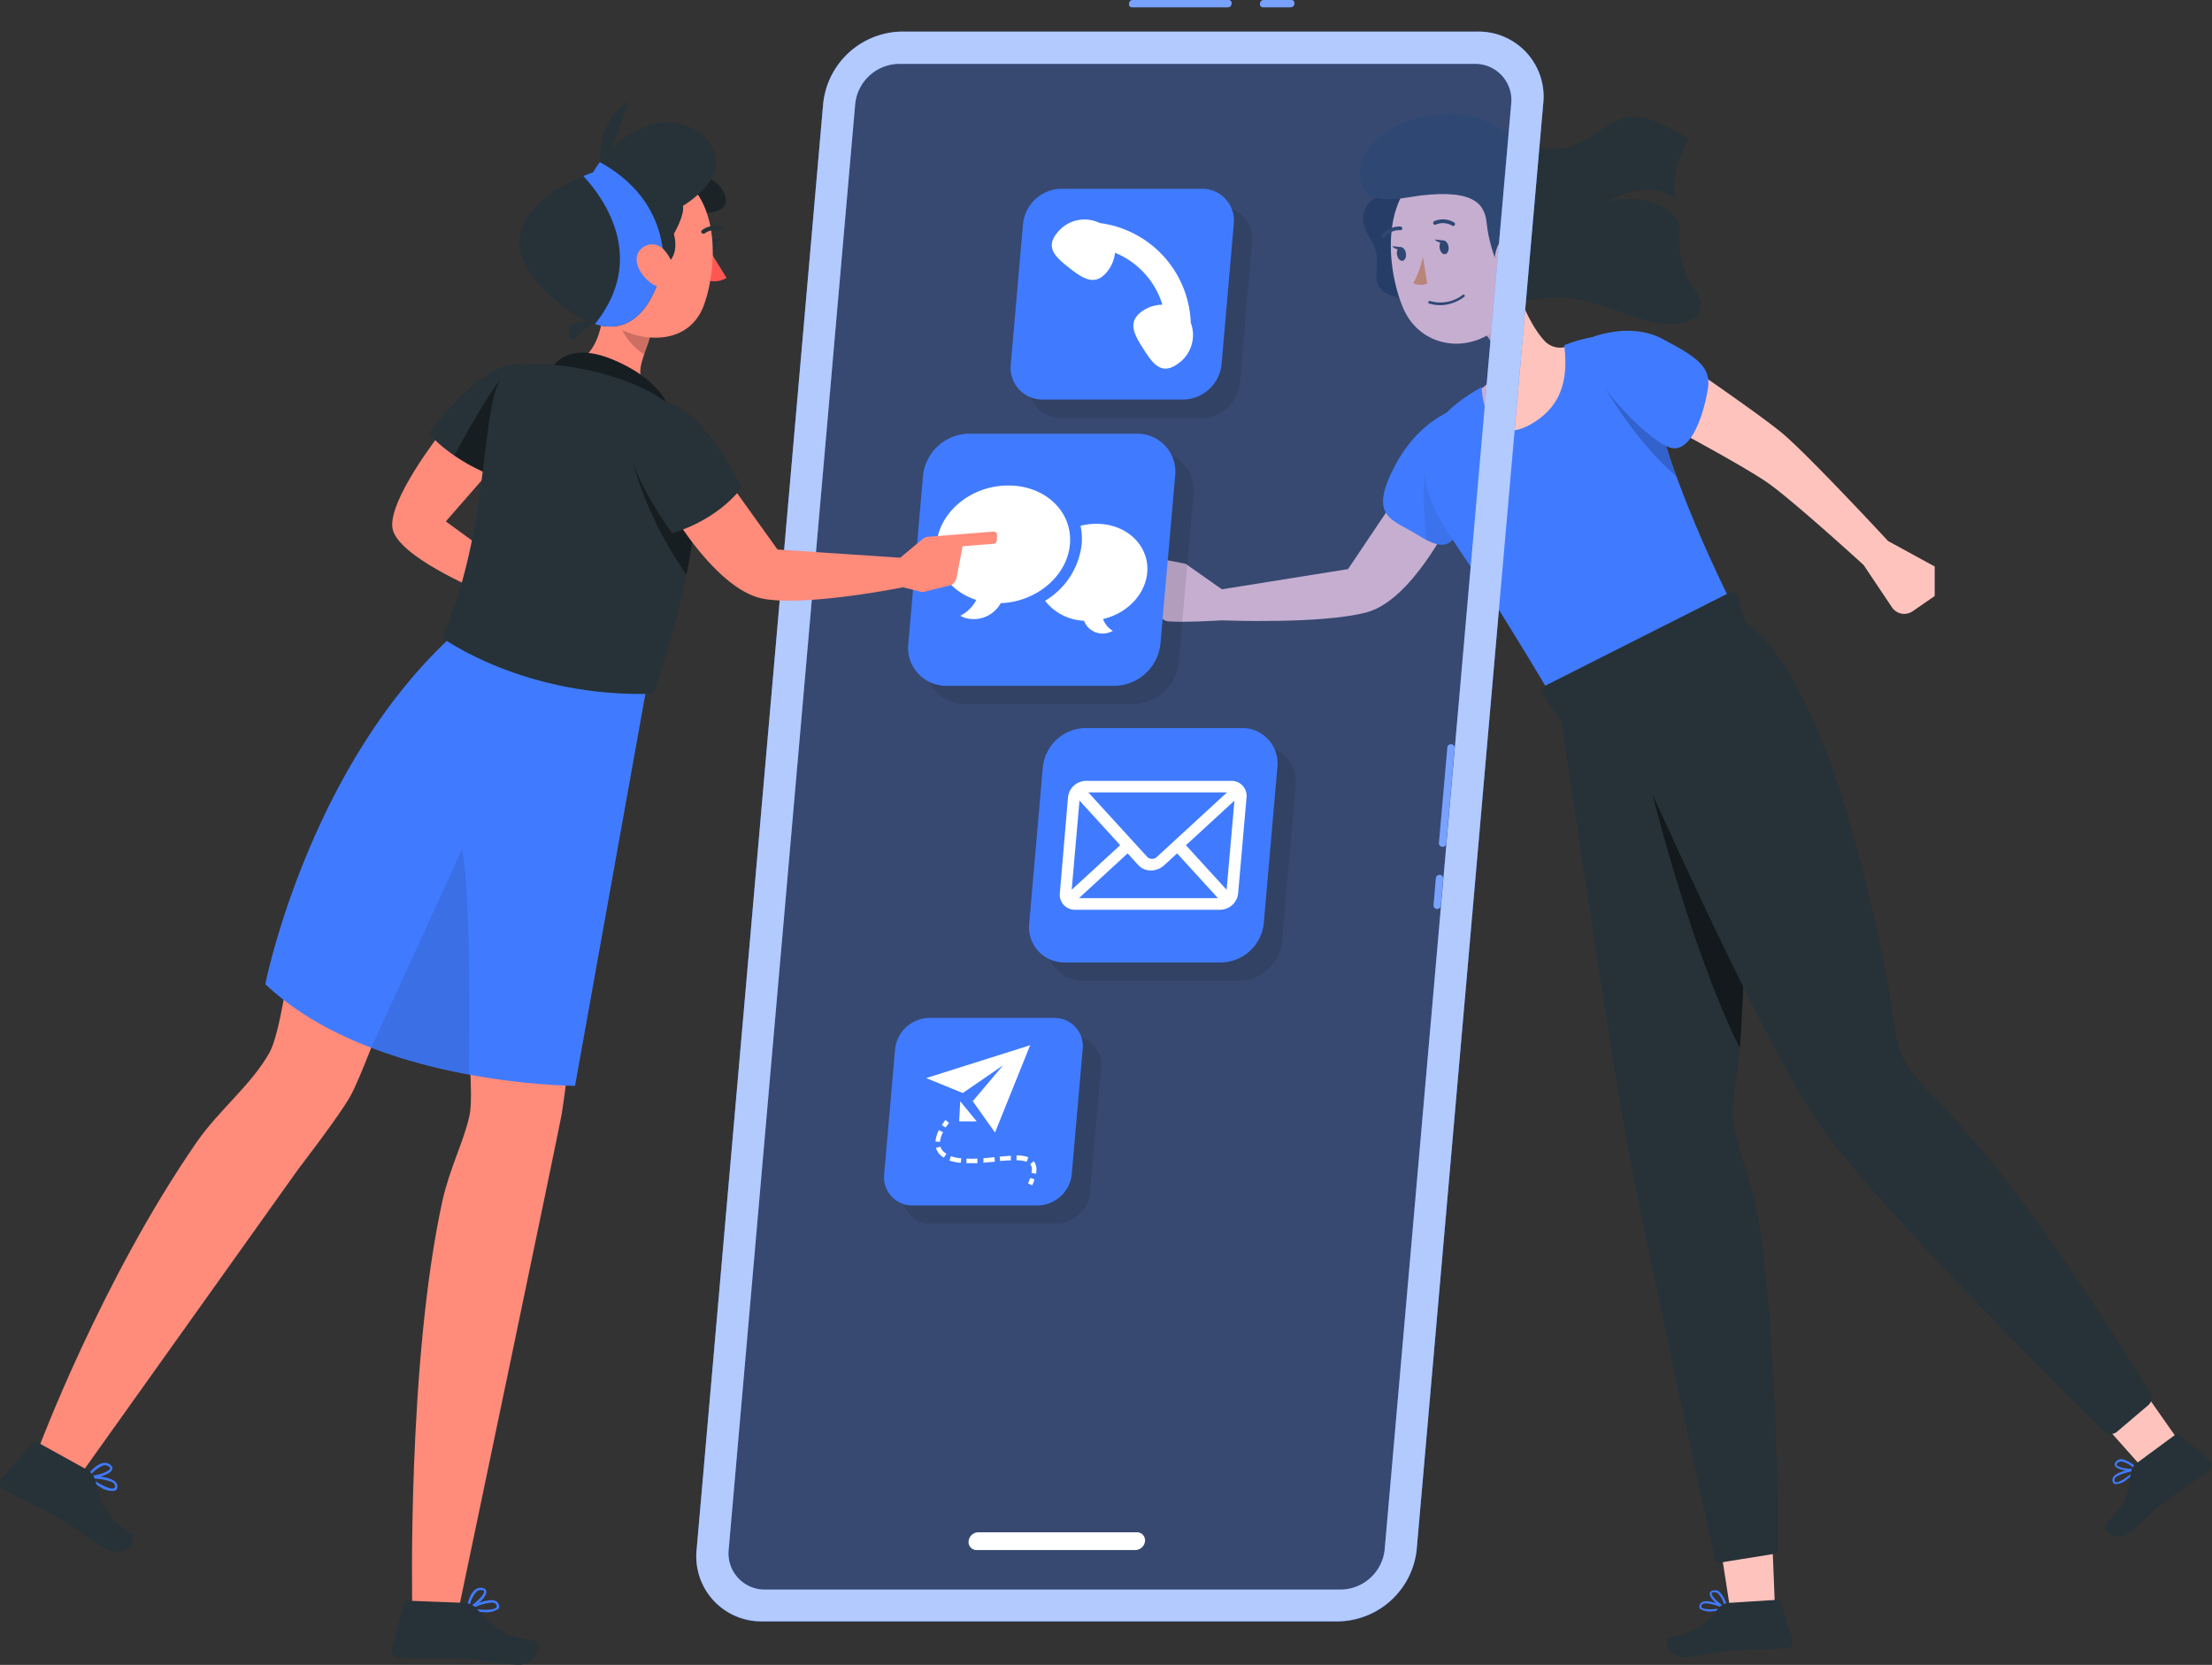 <svg xmlns="http://www.w3.org/2000/svg" width="362.63" height="272.97" viewBox="0 0 362.63 272.97"><rect x="0" y="0" width="362.63" height="272.97" fill="#333333" stroke="none"/><defs><style>.cls-1{fill:#ffc3bd;}.cls-2{opacity:0.1;}.cls-3,.cls-9{fill:#407bff;}.cls-4{fill:#263238;}.cls-12,.cls-5,.cls-9{opacity:0.3;}.cls-6{opacity:0.2;}.cls-7{fill:#ed893e;}.cls-8{opacity:0.5;}.cls-10,.cls-11{fill:#fff;}.cls-10{opacity:0.6;}.cls-13{fill:#ff8b7b;}.cls-14{fill:#ff5652;}.cls-15{opacity:0.4;}</style></defs><title>atendimento</title><g id="Shadow"><path class="cls-1" d="M303.78,160.61c-2.69-2.8-4.6-8-5.53-11.35L294,159.4a6.9,6.9,0,0,1,1.56,5.82c0,.09-.15,1.79-3,3.53,0,0,.51,10.26,6.62,8.81s9.43-13.63,9.43-13.63l.44-3.45S306.27,162.82,303.78,160.61Z" transform="translate(-50.42 -104.56)"/><path class="cls-2" d="M295.07,156.92l-1,2.48a7.39,7.39,0,0,1,1.58,3.33c2.8-3.3,3.11-8.64,3.11-8.64Z" transform="translate(-50.42 -104.56)"/><path class="cls-1" d="M250.71,206.27s16.49.67,23.81-1.33,13.54-14.81,13.54-14.81l-8.35-4.61-8.3,12.35-20.68,3.31L244.79,197s-12-2.56-12-1,6.19,2.82,6.19,2.82.37,7.38,2.91,7.61S250.71,206.27,250.71,206.27Z" transform="translate(-50.42 -104.56)"/><path class="cls-3" d="M291.07,171s-7.14,1-11.81,9.65-.68,9,3.27,11.44,5.93,3,7.75-2.34S295.69,170.45,291.07,171Z" transform="translate(-50.42 -104.56)"/><path class="cls-2" d="M291.05,187.31l-2.65-5.4-4.45-.34a75.15,75.15,0,0,0,.23,11.46c2.89,1.51,4.56,1.21,6.1-3.3C290.51,189.05,290.78,188.23,291.05,187.31Z" transform="translate(-50.42 -104.56)"/><path class="cls-4" d="M276.83,136.54s-5.2,1.84-1.76,7.13-3.5,8.89,8.15,10.35.41-19.61.41-19.61Z" transform="translate(-50.42 -104.56)"/><path class="cls-5" d="M276.83,136.54s-5.2,1.84-1.76,7.13-3.5,8.89,8.15,10.35.41-19.61.41-19.61Z" transform="translate(-50.42 -104.56)"/><path class="cls-3" d="M321.62,169.74c-1.74-11.32-8.33-11.12-14.75-8.59.45,4.26.46,9.7-5.71,13.09-5.55,3-7.71-2-7.83-6.22-5.82,3.31-10.68,7.55-9.09,16,.91,4.8,5.15,10.07,9.49,16.76,5.19,8,10.53,17.08,10.53,17.08l29.66-15.1S323.51,182,321.62,169.74Z" transform="translate(-50.42 -104.56)"/><path class="cls-6" d="M321.62,169.74a21.7,21.7,0,0,0-1.07-4.28l-4.49-.76-2.34,3.72s4.95,8.72,11.53,14.23A72.41,72.41,0,0,1,321.62,169.74Z" transform="translate(-50.42 -104.56)"/><path class="cls-1" d="M329.55,166.14s10.18,7,13.29,9.65c4.63,4,17.1,17.47,17.1,17.47l7.65,4.18v4.84l-3.62,2.5a2.42,2.42,0,0,1-3.39-.65l-4.64-6.93s-11.44-10.45-15.65-13.43c-3.56-2.52-15.1-8.71-15.1-8.71Z" transform="translate(-50.42 -104.56)"/><path class="cls-3" d="M310.76,160.1s6.56-2.95,12.15,0,8.06,4.57,7.51,8.13-2.6,10.92-6.28,9.7S308.72,165.06,310.76,160.1Z" transform="translate(-50.42 -104.56)"/><path class="cls-1" d="M299.8,140.82c.76,7.67,1.25,10.89-1.95,15.4-4.82,6.79-14.4,6.05-17.43-1.23-2.74-6.56-3.52-18,3.42-22.2a10.49,10.49,0,0,1,16,8Z" transform="translate(-50.42 -104.56)"/><path class="cls-7" d="M283.69,146.68a16.77,16.77,0,0,1-1.56,4.3,2.67,2.67,0,0,0,2.26.07Z" transform="translate(-50.42 -104.56)"/><path class="cls-4" d="M288.81,141.56a.29.29,0,0,0,.11-.11.31.31,0,0,0-.11-.41h0a3.56,3.56,0,0,0-3.28-.21.32.32,0,0,0-.13.42.3.3,0,0,0,.4.13,3,3,0,0,1,2.72.2A.29.29,0,0,0,288.81,141.56Z" transform="translate(-50.42 -104.56)"/><path class="cls-4" d="M277.36,143.5l.13-.1a3,3,0,0,1,2.47-1.1.31.31,0,0,0,.35-.26h0a.33.33,0,0,0-.28-.34,3.62,3.62,0,0,0-3,1.32.31.31,0,0,0,0,.43.33.33,0,0,0,.33.06Z" transform="translate(-50.42 -104.56)"/><path class="cls-4" d="M287.89,145c.1.61-.15,1.16-.56,1.23s-.81-.37-.9-1,.14-1.16.54-1.23S287.78,144.34,287.89,145Z" transform="translate(-50.42 -104.56)"/><path class="cls-4" d="M280.9,146.09c.1.61-.15,1.16-.55,1.23s-.8-.38-.91-1,.15-1.17.55-1.23S280.81,145.46,280.9,146.09Z" transform="translate(-50.42 -104.56)"/><path class="cls-4" d="M280.17,145.09l-1.55-.18S279.57,145.94,280.17,145.09Z" transform="translate(-50.42 -104.56)"/><path class="cls-4" d="M287.16,144l-1.55-.18S286.56,144.81,287.16,144Z" transform="translate(-50.42 -104.56)"/><path class="cls-4" d="M289.38,153.89a6.64,6.64,0,0,0,1.08-.66.22.22,0,0,0,.05-.31h0a.23.23,0,0,0-.31,0,6,6,0,0,1-5.32,1,.22.22,0,0,0-.29.12.21.21,0,0,0,.13.29A6.23,6.23,0,0,0,289.38,153.89Z" transform="translate(-50.42 -104.56)"/><path class="cls-4" d="M283.26,136.62c-3,.36-11,2.64-9.73-4.82s15.56-11.19,22.2-6.37,11.74,4.46,17,.55,7.82-2.37,14.56,1.27c0,0-3.64,6.28-1.91,10.1,0,0-4-4-11.47.27,0,0,8.64-2.29,11.92,3.68,0,0-.91,6.59,2.27,10.51s-.09,8.56-12.28,3.83-13.49-.39-16.3-2.48-4.92-7.75-5.36-11.86C293.88,138.34,292.55,135.52,283.26,136.62Z" transform="translate(-50.42 -104.56)"/><path class="cls-1" d="M300.85,146.09a5.62,5.62,0,0,1-2.15,3.73c-1.57,1.18-3.08,0-3.24-1.91-.15-1.67.49-4.31,2.36-4.77a2.54,2.54,0,0,1,3,3Z" transform="translate(-50.42 -104.56)"/><path class="cls-1" d="M341,358c.26,6.39.45,11.46.45,11.46l-7.1.81s-.68-4.32-1.7-10.95Z" transform="translate(-50.42 -104.56)"/><path class="cls-3" d="M331.23,368.73a3,3,0,0,1-2.12-.4.63.63,0,0,1,0-.73.82.82,0,0,1,.5-.43c1.17-.4,3.73.85,3.84.91a.18.18,0,0,1,.1.17.16.16,0,0,1-.13.14A12.14,12.14,0,0,1,331.23,368.73Zm-1.21-1.3a.87.87,0,0,0-.32.06.45.45,0,0,0-.32.25c-.11.22-.06.32,0,.37.36.44,2.15.34,3.46.09A7.9,7.9,0,0,0,330,367.43Z" transform="translate(-50.42 -104.56)"/><path class="cls-3" d="M333.36,368.39h-.07c-.87-.32-2.67-1.75-2.57-2.56,0-.19.13-.43.59-.51a1.23,1.23,0,0,1,1,.23,4.74,4.74,0,0,1,1.27,2.67.14.14,0,0,1-.18.17Zm-1.92-2.76h-.09c-.3,0-.32.17-.32.21,0,.48,1.18,1.62,2.09,2.08a3.93,3.93,0,0,0-1.08-2.11.91.91,0,0,0-.6-.18Z" transform="translate(-50.42 -104.56)"/><path class="cls-4" d="M334.05,367.35l7.74-.49a.62.62,0,0,1,.64.45l1.81,6.21a1,1,0,0,1-.7,1.29.85.85,0,0,1-.22,0c-2.79.13-5.29.14-8.76.36-4.1.27-3,.69-7.85,1.07-2.9.22-3.64-3-2.42-3.29,5.59-1.07,6.07-2.81,8.11-5A2.59,2.59,0,0,1,334.05,367.35Z" transform="translate(-50.42 -104.56)"/><path class="cls-4" d="M336.7,207.18l-1.35-4.85a1,1,0,0,0-1.38-.61L303.71,217a1,1,0,0,0-.36,1.43l3.06,4.45S313.92,274,317,291c3.18,17.33,14.56,69.19,14.56,69.19a.72.72,0,0,0,.83.57l8.81-1.42a.73.73,0,0,0,.61-.7c.1-4.42,0-32.36-2.78-52.13-1-7.06-3.38-12.72-4.19-16.61-.89-4.29.49-7.17,1-17.5C336.94,253,338.16,222.3,336.7,207.18Z" transform="translate(-50.42 -104.56)"/><path class="cls-8" d="M335.91,272.44c.35-6.51.71-14.27,1-22.29l-8.78-14.8-3.91-8.74-3.7,5s6.54,27.51,15.13,44.79C335.74,275.24,335.84,273.92,335.91,272.44Z" transform="translate(-50.42 -104.56)"/><path class="cls-1" d="M402.5,333.54c3.68,5.23,6.07,8.67,6.07,8.67L403,346.73l-7.36-8.28Z" transform="translate(-50.42 -104.56)"/><path class="cls-3" d="M399.16,347.08a3,3,0,0,1-2,.81.63.63,0,0,1-.43-.6.88.88,0,0,1,.19-.63c.77-1,3.6-1.3,3.73-1.32a.16.16,0,0,1,.17.1.17.17,0,0,1,0,.19A13.2,13.2,0,0,1,399.16,347.08Zm-1.73-.44a1.26,1.26,0,0,0-.24.22.51.51,0,0,0-.12.39c0,.24.12.3.19.32.54.17,2-.88,3-1.8A7.77,7.77,0,0,0,397.43,346.64Z" transform="translate(-50.42 -104.56)"/><path class="cls-3" d="M400.77,345.64l-.06,0c-.91.2-3.2,0-3.55-.76-.1-.17-.13-.44.22-.75a1.25,1.25,0,0,1,.92-.33,4.83,4.83,0,0,1,2.53,1.56.17.17,0,0,1,0,.17A.2.2,0,0,1,400.77,345.64Zm-3.11-1.28-.08.05c-.23.2-.18.31-.16.35.25.41,1.87.72,2.89.61a4.06,4.06,0,0,0-2.06-1.19.9.9,0,0,0-.59.18Z" transform="translate(-50.42 -104.56)"/><path class="cls-4" d="M400.78,344.4l6.25-4.61a.62.62,0,0,1,.78,0l4.87,4.25a1,1,0,0,1,.12,1.46,1.1,1.1,0,0,1-.16.15c-2.28,1.62-4.38,3-7.18,5.05-3.3,2.44-2.17,2.22-6,5.14-2.32,1.76-4.71-.59-3.82-1.45,4.13-3.93,3.59-5.65,4.14-8.57A2.52,2.52,0,0,1,400.78,344.4Z" transform="translate(-50.42 -104.56)"/><path class="cls-4" d="M314.54,219.52s23.17,53.41,34.12,69.33c9.73,14.14,46.67,50.32,46.67,50.32a1.56,1.56,0,0,0,2.15.13l5.13-4.36a1.57,1.57,0,0,0,.32-2c-3.15-5.13-16.41-26.46-28.05-40.34-4.64-5.53-9.1-9.59-11.3-12.64-2.89-4-2.21-7.26-4.5-18.45-4.26-20.81-12.56-51.41-25.16-56.3Z" transform="translate(-50.42 -104.56)"/><path class="cls-9" d="M269.81,370.43H175.42a10.66,10.66,0,0,1-10.79-11.82l20.74-237a13.16,13.16,0,0,1,12.86-11.83h94.39a10.66,10.66,0,0,1,10.79,11.83l-20.74,237A13.16,13.16,0,0,1,269.81,370.43Z" transform="translate(-50.42 -104.56)"/><path class="cls-3" d="M292.62,109.74H198.23a13.16,13.16,0,0,0-12.86,11.83l-20.74,237a10.66,10.66,0,0,0,10.79,11.82h94.39a13.16,13.16,0,0,0,12.86-11.82l20.74-237A10.66,10.66,0,0,0,292.62,109.74Zm-15.2,248.87a7.32,7.32,0,0,1-7.15,6.57H175.88a5.93,5.93,0,0,1-6-6.57l20.74-237a7.32,7.32,0,0,1,7.15-6.58h94.39a5.93,5.93,0,0,1,6,6.58Z" transform="translate(-50.42 -104.56)"/><path class="cls-10" d="M292.62,109.74H198.23a13.16,13.16,0,0,0-12.86,11.83l-20.74,237a10.66,10.66,0,0,0,10.79,11.82h94.39a13.16,13.16,0,0,0,12.86-11.82l20.74-237A10.66,10.66,0,0,0,292.62,109.74Zm-15.2,248.87a7.32,7.32,0,0,1-7.15,6.57H175.88a5.93,5.93,0,0,1-6-6.57l20.74-237a7.32,7.32,0,0,1,7.15-6.58h94.39a5.93,5.93,0,0,1,6,6.58Z" transform="translate(-50.42 -104.56)"/><path class="cls-11" d="M236.79,355.79h-26a1.62,1.62,0,0,0-1.58,1.46,1.31,1.31,0,0,0,1.33,1.45h26a1.62,1.62,0,0,0,1.59-1.45A1.32,1.32,0,0,0,236.79,355.79Z" transform="translate(-50.42 -104.56)"/><path class="cls-2" d="M236.15,220H208.63a6.22,6.22,0,0,1-6.3-6.9l2.41-27.53a7.68,7.68,0,0,1,7.5-6.9h27.53a6.23,6.23,0,0,1,6.3,6.9l-2.41,27.53A7.68,7.68,0,0,1,236.15,220Z" transform="translate(-50.42 -104.56)"/><path class="cls-3" d="M233.15,217H205.63a6.22,6.22,0,0,1-6.3-6.9l2.41-27.53a7.68,7.68,0,0,1,7.5-6.9h27.53a6.23,6.23,0,0,1,6.3,6.9l-2.41,27.53A7.68,7.68,0,0,1,233.15,217Z" transform="translate(-50.42 -104.56)"/><path class="cls-11" d="M225.82,193.82c.47-5.34-4-9.66-10.1-9.66s-11.32,4.32-11.78,9.66c-.37,4.21,2.38,7.79,6.53,9.1a5.92,5.92,0,0,1-2.62,2.59,3.68,3.68,0,0,0,.63.31,5.07,5.07,0,0,0,6-2.37C220.32,203.25,225.37,199,225.82,193.82Z" transform="translate(-50.42 -104.56)"/><path class="cls-11" d="M238.49,198.44c.39-4.4-3.34-8-8.33-8a10.58,10.58,0,0,0-2.6.33,10.42,10.42,0,0,1,.19,3,12.44,12.44,0,0,1-6,9.29,8.46,8.46,0,0,0,6.38,3.27,3.26,3.26,0,0,0,4.22,1.89,4.83,4.83,0,0,0,.52-.23,3.58,3.58,0,0,1-1.61-1.94C235.13,205.15,238.17,202.09,238.49,198.44Z" transform="translate(-50.42 -104.56)"/><path class="cls-2" d="M223.53,305.2H203.06a4.63,4.63,0,0,1-4.69-5.13l1.79-20.47a5.72,5.72,0,0,1,5.59-5.14h20.47a4.63,4.63,0,0,1,4.69,5.14l-1.79,20.47A5.71,5.71,0,0,1,223.53,305.2Z" transform="translate(-50.42 -104.56)"/><path class="cls-2" d="M253.57,265.36H228a5.78,5.78,0,0,1-5.85-6.42l2.23-25.59a7.15,7.15,0,0,1,7-6.42h25.6a5.79,5.79,0,0,1,5.85,6.42l-2.23,25.59A7.15,7.15,0,0,1,253.57,265.36Z" transform="translate(-50.42 -104.56)"/><path class="cls-3" d="M250.57,262.36H225a5.78,5.78,0,0,1-5.85-6.42l2.23-25.59a7.15,7.15,0,0,1,7-6.42h25.6a5.79,5.79,0,0,1,5.85,6.42l-2.23,25.59A7.15,7.15,0,0,1,250.57,262.36Z" transform="translate(-50.42 -104.56)"/><path class="cls-3" d="M220.53,302.2H200.06a4.63,4.63,0,0,1-4.69-5.13l1.79-20.47a5.72,5.72,0,0,1,5.59-5.14h20.47a4.63,4.63,0,0,1,4.69,5.14l-1.79,20.47A5.71,5.71,0,0,1,220.53,302.2Z" transform="translate(-50.42 -104.56)"/><path class="cls-11" d="M252.25,232.59H228.5a3,3,0,0,0-3,2.73L224.17,251a2.46,2.46,0,0,0,2.49,2.72H250.4a3,3,0,0,0,3-2.72l1.37-15.66A2.46,2.46,0,0,0,252.25,232.59Zm-18.19,10.54-7.95,7.31,1.28-14.62Zm-5.22-8.65h22.73l-11.49,10.57a1.12,1.12,0,0,1-1.59,0Zm6.44,10,1.75,1.92a2.76,2.76,0,0,0,2.06.88,3.27,3.27,0,0,0,2.21-.88l2.09-1.92,6.7,7.34H227.3Zm9.56-1.34,7.95-7.31-1.28,14.62Z" transform="translate(-50.42 -104.56)"/><polygon class="cls-11" points="151.84 176.76 157.83 179.21 164.43 174.68 159.47 180.55 163.12 185.69 168.88 171.37 151.84 176.76"/><polygon class="cls-11" points="157.42 180.56 160.12 183.86 157.24 183.86 157.42 180.56"/><path class="cls-11" d="M205.45,289.43l-.63-.4a7.58,7.58,0,0,1,.61-.85l.57.49A6.86,6.86,0,0,0,205.45,289.43Z" transform="translate(-50.42 -104.56)"/><path class="cls-11" d="M205.15,294.36a2.72,2.72,0,0,1-1.29-1.6l.72-.2a2,2,0,0,0,1,1.15Zm-.63-2.58-.75-.06a5.36,5.36,0,0,1,.57-1.87l.68.34A4.52,4.52,0,0,0,204.52,291.78Z" transform="translate(-50.42 -104.56)"/><path class="cls-11" d="M220.27,297l-.74-.13a2.74,2.74,0,0,0,.05-.55,1.3,1.3,0,0,0-.27-.89l.58-.48a2.12,2.12,0,0,1,.44,1.37A4.27,4.27,0,0,1,220.27,297Zm-10.63-1.73-.78,0,0-.75a17.86,17.86,0,0,0,1.79,0l0,.75Zm2-.08,0-.75c.61,0,1.22-.1,1.81-.16l.07.75Zm-3.71,0-.31,0a8.68,8.68,0,0,1-1.55-.35l.24-.71a7.35,7.35,0,0,0,1.41.32l.29,0Zm10.8-.15a5,5,0,0,0-1.66-.24V294a5.6,5.6,0,0,1,1.93.29Zm-4.35-.09-.07-.75c.64-.06,1.26-.11,1.83-.14l0,.75C215.61,294.81,215,294.86,214.37,294.92Z" transform="translate(-50.42 -104.56)"/><path class="cls-11" d="M219.65,298.9l-.69-.3c.14-.32.26-.63.35-.9l.71.23C219.92,298.23,219.8,298.55,219.65,298.9Z" transform="translate(-50.42 -104.56)"/><path class="cls-2" d="M247.4,173.07h-23a5.21,5.21,0,0,1-5.27-5.78l2-23a6.43,6.43,0,0,1,6.28-5.78h23a5.21,5.21,0,0,1,5.27,5.78l-2,23A6.43,6.43,0,0,1,247.4,173.07Z" transform="translate(-50.42 -104.56)"/><path class="cls-3" d="M244.4,170.07h-23a5.21,5.21,0,0,1-5.27-5.78l2-23a6.43,6.43,0,0,1,6.28-5.78h23a5.21,5.21,0,0,1,5.27,5.78l-2,23A6.43,6.43,0,0,1,244.4,170.07Z" transform="translate(-50.42 -104.56)"/><path class="cls-11" d="M245.63,157.47a17.12,17.12,0,0,0-14.91-16.34,5.68,5.68,0,0,0-7,1.62c-2,2.43-.22,4,2,5.74s4.21,3.07,6.18.64a5.8,5.8,0,0,0,1.31-3.13,13.43,13.43,0,0,1,7.77,8.52,5.77,5.77,0,0,0-3.22,1c-2.59,1.76-1.45,3.81.1,6.24s2.93,4.31,5.51,2.54A5.72,5.72,0,0,0,245.63,157.47Z" transform="translate(-50.42 -104.56)"/><path class="cls-3" d="M236,105.76H251.7c.78,0,.88-1.2.11-1.2H236.13c-.77,0-.88,1.2-.11,1.2Z" transform="translate(-50.42 -104.56)"/><path class="cls-3" d="M257.45,105.76H262c.78,0,.88-1.2.11-1.2h-4.51c-.77,0-.88,1.2-.1,1.2Z" transform="translate(-50.42 -104.56)"/><g class="cls-12"><path class="cls-11" d="M236,105.76H251.7c.78,0,.88-1.2.11-1.2H236.13c-.77,0-.88,1.2-.11,1.2Z" transform="translate(-50.42 -104.56)"/></g><g class="cls-12"><path class="cls-11" d="M257.45,105.76H262c.78,0,.88-1.2.11-1.2h-4.51c-.77,0-.88,1.2-.1,1.2Z" transform="translate(-50.42 -104.56)"/></g><path class="cls-3" d="M287.7,227.07l-1.38,15.68a.6.6,0,0,0,1.2.1q.68-7.83,1.37-15.68a.6.6,0,0,0-1.19-.1Z" transform="translate(-50.42 -104.56)"/><path class="cls-3" d="M285.82,248.49l-.39,4.51a.6.6,0,0,0,1.19.1l.39-4.5a.6.6,0,0,0-1.19-.11Z" transform="translate(-50.42 -104.56)"/><g class="cls-12"><path class="cls-11" d="M287.7,227.07l-1.38,15.68a.6.6,0,0,0,1.2.1q.68-7.83,1.37-15.68a.6.6,0,0,0-1.19-.1Z" transform="translate(-50.42 -104.56)"/></g><g class="cls-12"><path class="cls-11" d="M285.82,248.49l-.39,4.51a.6.6,0,0,0,1.19.1l.39-4.5a.6.6,0,0,0-1.19-.11Z" transform="translate(-50.42 -104.56)"/></g><path class="cls-4" d="M148.85,157.29s-5.8-.79-5.1,2.23C144.26,161.72,146.21,157.39,148.85,157.29Z" transform="translate(-50.42 -104.56)"/><path class="cls-13" d="M143.81,164.15s4.78-.05,5.52-8.76c0,0,4.56-1.59,7.15,1.25s-3.36,8.34-.08,11.2C156.4,167.84,153.12,169.63,143.81,164.15Z" transform="translate(-50.42 -104.56)"/><path class="cls-4" d="M161.5,133.38s6.16-1.32,7.76,3.21-9.12,2.54-9.12,2.54Z" transform="translate(-50.42 -104.56)"/><path class="cls-5" d="M161.5,133.38s6.16-1.32,7.76,3.21-9.12,2.54-9.12,2.54Z" transform="translate(-50.42 -104.56)"/><path class="cls-4" d="M166.54,144.67c.1-.58.48-1,.86-.93s.61.58.51,1.16-.49,1-.86.94S166.44,145.25,166.54,144.67Z" transform="translate(-50.42 -104.56)"/><path class="cls-14" d="M166.84,145.76l2.69,4.36a3.82,3.82,0,0,1-3.44.29Z" transform="translate(-50.42 -104.56)"/><path class="cls-13" d="M146.47,141.87c-.34,7.41-.64,10.55,2.67,14.72,5.27,4.46,14.17,5.08,16.71-2.09,2.29-6.44,2.46-17.45-4.44-21.19a10.12,10.12,0,0,0-14.94,8.56Z" transform="translate(-50.42 -104.56)"/><path class="cls-4" d="M165.61,142.84a.33.33,0,0,0,.32,0,2.74,2.74,0,0,1,2.44-.44.34.34,0,0,0,.44-.19.35.35,0,0,0-.19-.45,3.39,3.39,0,0,0-3.09.52.33.33,0,0,0-.1.46v0A.3.3,0,0,0,165.61,142.84Z" transform="translate(-50.42 -104.56)"/><path class="cls-4" d="M140.45,165.65s2.06-5.69,10.59-2.06,9.33,8.63,9.33,8.63Z" transform="translate(-50.42 -104.56)"/><path class="cls-15" d="M140.45,165.65s2.06-5.69,10.59-2.06,9.33,8.63,9.33,8.63Z" transform="translate(-50.42 -104.56)"/><path class="cls-13" d="M144.28,273.49s-1.21,10.37-1.79,13.8c-.52,3-17,81.7-17,81.7L118,367.75s-.83-39.87,4.94-66.26c1.19-5.4,3.58-9.92,4.45-14.05.7-3.31-.36-13.55-.36-13.55Z" transform="translate(-50.42 -104.56)"/><path class="cls-13" d="M113,271.8s-3.49,9.5-5.12,12.44c-1.77,3.2-8.49,11.91-8.49,11.91l-35.8,50.23-6.85-4.33s10.33-27.66,25.89-50.18c3.71-5.37,9.05-9.46,12-14.79,1.67-3.06,3.09-13.62,3.09-13.62Z" transform="translate(-50.42 -104.56)"/><path class="cls-13" d="M122.6,175.64s-8.57,10.93-7.84,15.52,14.16,10.18,14.16,10.18l3.41-4.85-8.82-6.44,8.4-9.63Z" transform="translate(-50.42 -104.56)"/><path class="cls-4" d="M136.77,164.7c-1.07-.51-5.82-2.41-16.07,10.91,0,0,3.73,4.65,11.72,7.42C132.42,183,141.42,166.87,136.77,164.7Z" transform="translate(-50.42 -104.56)"/><path class="cls-15" d="M132.42,183s1.5-2.68,3-6c-.24-5.71-.94-12.8-2.94-10.25-2.66,3.38-6.34,10.19-7.55,12.47A31.17,31.17,0,0,0,132.42,183Z" transform="translate(-50.42 -104.56)"/><path class="cls-3" d="M124.35,209a77.88,77.88,0,0,0,31.9,9.18l-11.56,64.41s-33.34-.11-50.77-16.67C93.92,265.88,100.87,230.78,124.35,209Z" transform="translate(-50.42 -104.56)"/><path class="cls-4" d="M122.94,209.14s13.35,9.84,34.61,9.17c0,0,12.21-33.78,4.56-45.21-4.73-7.06-22.89-10.25-27.78-8.24C128.44,167.28,131.85,188.46,122.94,209.14Z" transform="translate(-50.42 -104.56)"/><path class="cls-2" d="M126.14,243.84l-14.85,32.47a103.09,103.09,0,0,0,16,4.39S127.79,250.37,126.14,243.84Z" transform="translate(-50.42 -104.56)"/><path class="cls-15" d="M156.51,178.63l-2.36,1.74a61.52,61.52,0,0,0,8.8,18.39,76,76,0,0,0,1.67-14.33L159.36,180Z" transform="translate(-50.42 -104.56)"/><path class="cls-13" d="M169.89,183.51l8,11.15L198,196l3.69-3.07a1.54,1.54,0,0,1,.87-.36l10.74-.85a.55.55,0,0,1,.58.58l-.06.91a.56.56,0,0,1-.5.51l-5.09.4-1,5.21a1.59,1.59,0,0,1-1.16,1.23l-4,1a1.47,1.47,0,0,1-.78,0l-2.82-.71s-15.67,3.16-22.86,1.89-14.28-13-14.28-13Z" transform="translate(-50.42 -104.56)"/><path class="cls-4" d="M160.63,192s-12.88-17.23-4.93-21.23,16.3,13.7,16.3,13.7S168.74,189.45,160.63,192Z" transform="translate(-50.42 -104.56)"/><path class="cls-3" d="M127.13,368.54a.19.19,0,0,1-.15-.16.21.21,0,0,1,.1-.21c.13-.06,3.08-1.61,4.45-1.17a1,1,0,0,1,.6.48.72.72,0,0,1,0,.85,3.49,3.49,0,0,1-2.45.54A13.49,13.49,0,0,1,127.13,368.54Zm.65-.24c1.53.25,3.62.32,4-.21.06-.06.12-.18,0-.43a.55.55,0,0,0-.37-.29,1.21,1.21,0,0,0-.38-.06A9,9,0,0,0,127.78,368.3Z" transform="translate(-50.42 -104.56)"/><path class="cls-3" d="M127,368.53a.18.18,0,0,1-.08-.18c0-.11.32-2.33,1.4-3.16a1.47,1.47,0,0,1,1.11-.29c.54.07.69.35.71.58.14.93-1.92,2.65-2.93,3.06h-.08A.2.2,0,0,1,127,368.53Zm2.28-3.27a1,1,0,0,0-.68.22,4.58,4.58,0,0,0-1.2,2.5c1-.57,2.41-1.92,2.38-2.49,0-.05,0-.19-.38-.23Z" transform="translate(-50.42 -104.56)"/><path class="cls-4" d="M126.33,367.35l-9-.34a.73.73,0,0,0-.73.55l-1.91,7.29a1.21,1.21,0,0,0,.85,1.48.78.78,0,0,0,.26,0c3.26.07,6.16,0,10.22.16,4.79.18,3.55.7,9.18,1,3.39.17,4.15-3.66,2.72-3.9-6.55-1.07-7.16-3.09-9.61-5.54A3,3,0,0,0,126.33,367.35Z" transform="translate(-50.42 -104.56)"/><path class="cls-3" d="M64.71,346.87a.22.22,0,0,1-.06-.22.19.19,0,0,1,.18-.13c.15,0,3.48,0,4.51,1a1.06,1.06,0,0,1,.32.71.73.73,0,0,1-.4.75,3.54,3.54,0,0,1-2.44-.63A14.23,14.23,0,0,1,64.71,346.87Zm.69.08c1.25.91,3.09,1.91,3.69,1.62.08,0,.18-.1.17-.39a.55.55,0,0,0-.2-.43,1.34,1.34,0,0,0-.31-.22A9.13,9.13,0,0,0,65.4,347Z" transform="translate(-50.42 -104.56)"/><path class="cls-3" d="M64.63,346.81a.18.18,0,0,1,0-.2c.06-.08,1.33-1.93,2.68-2.18a1.46,1.46,0,0,1,1.11.23c.45.31.47.63.38.84-.3.9-2.91,1.51-4,1.42a.12.12,0,0,1-.08,0A.19.19,0,0,1,64.63,346.81Zm3.51-1.88a1,1,0,0,0-.71-.12,4.63,4.63,0,0,0-2.2,1.7c1.2,0,3-.64,3.25-1.15,0-.05.06-.19-.24-.39l-.1,0Z" transform="translate(-50.42 -104.56)"/><path class="cls-4" d="M64.53,345.45l-7.91-4.38a.73.73,0,0,0-.9.15l-5,5.65a1.21,1.21,0,0,0,.09,1.71l.21.15c2.88,1.53,5.51,2.78,9.06,4.75,4.19,2.32,2.85,2.23,7.74,5,3,1.69,5.36-1.39,4.19-2.25-5.36-3.91-5-6-6.08-9.28A3,3,0,0,0,64.53,345.45Z" transform="translate(-50.42 -104.56)"/><path class="cls-4" d="M159,148.24s3-1,1.9-5.35c0,0,1.77-3,1.49-4.59,0,0,9-5.19,3.86-10.88s-14.47-1.89-18.6,5.38c0,0-21.95,7.14-6.67,20.56C155.85,166.47,159,148.24,159,148.24Z" transform="translate(-50.42 -104.56)"/><path class="cls-4" d="M149.94,135.85s-3.43-7.53,1.72-13.22S148.24,130.65,149.94,135.85Z" transform="translate(-50.42 -104.56)"/><path class="cls-3" d="M159,148.24a2.05,2.05,0,0,0,.25-.1c0-5.64-2.17-12.4-10.49-17a18.76,18.76,0,0,0-1.11,1.68s-.63.21-1.6.61c2.88,3.06,10.79,13.19,1.9,24.26C156.86,160.47,159,148.24,159,148.24Z" transform="translate(-50.42 -104.56)"/><path class="cls-13" d="M159.35,145.6a5.72,5.72,0,0,1,1.49,4.11c-.11,2-2.07,2.39-3.63,1.31-1.41-1-3.05-3.2-2.17-5A2.58,2.58,0,0,1,159.35,145.6Z" transform="translate(-50.42 -104.56)"/><path class="cls-4" d="M167.26,143.75l1.62-.08S167.82,144.68,167.26,143.75Z" transform="translate(-50.42 -104.56)"/><path class="cls-6" d="M152.43,158.67a9.93,9.93,0,0,0,3.61,4,28.8,28.8,0,0,0,.91-2.77A13.67,13.67,0,0,1,152.43,158.67Z" transform="translate(-50.42 -104.56)"/></g></svg>